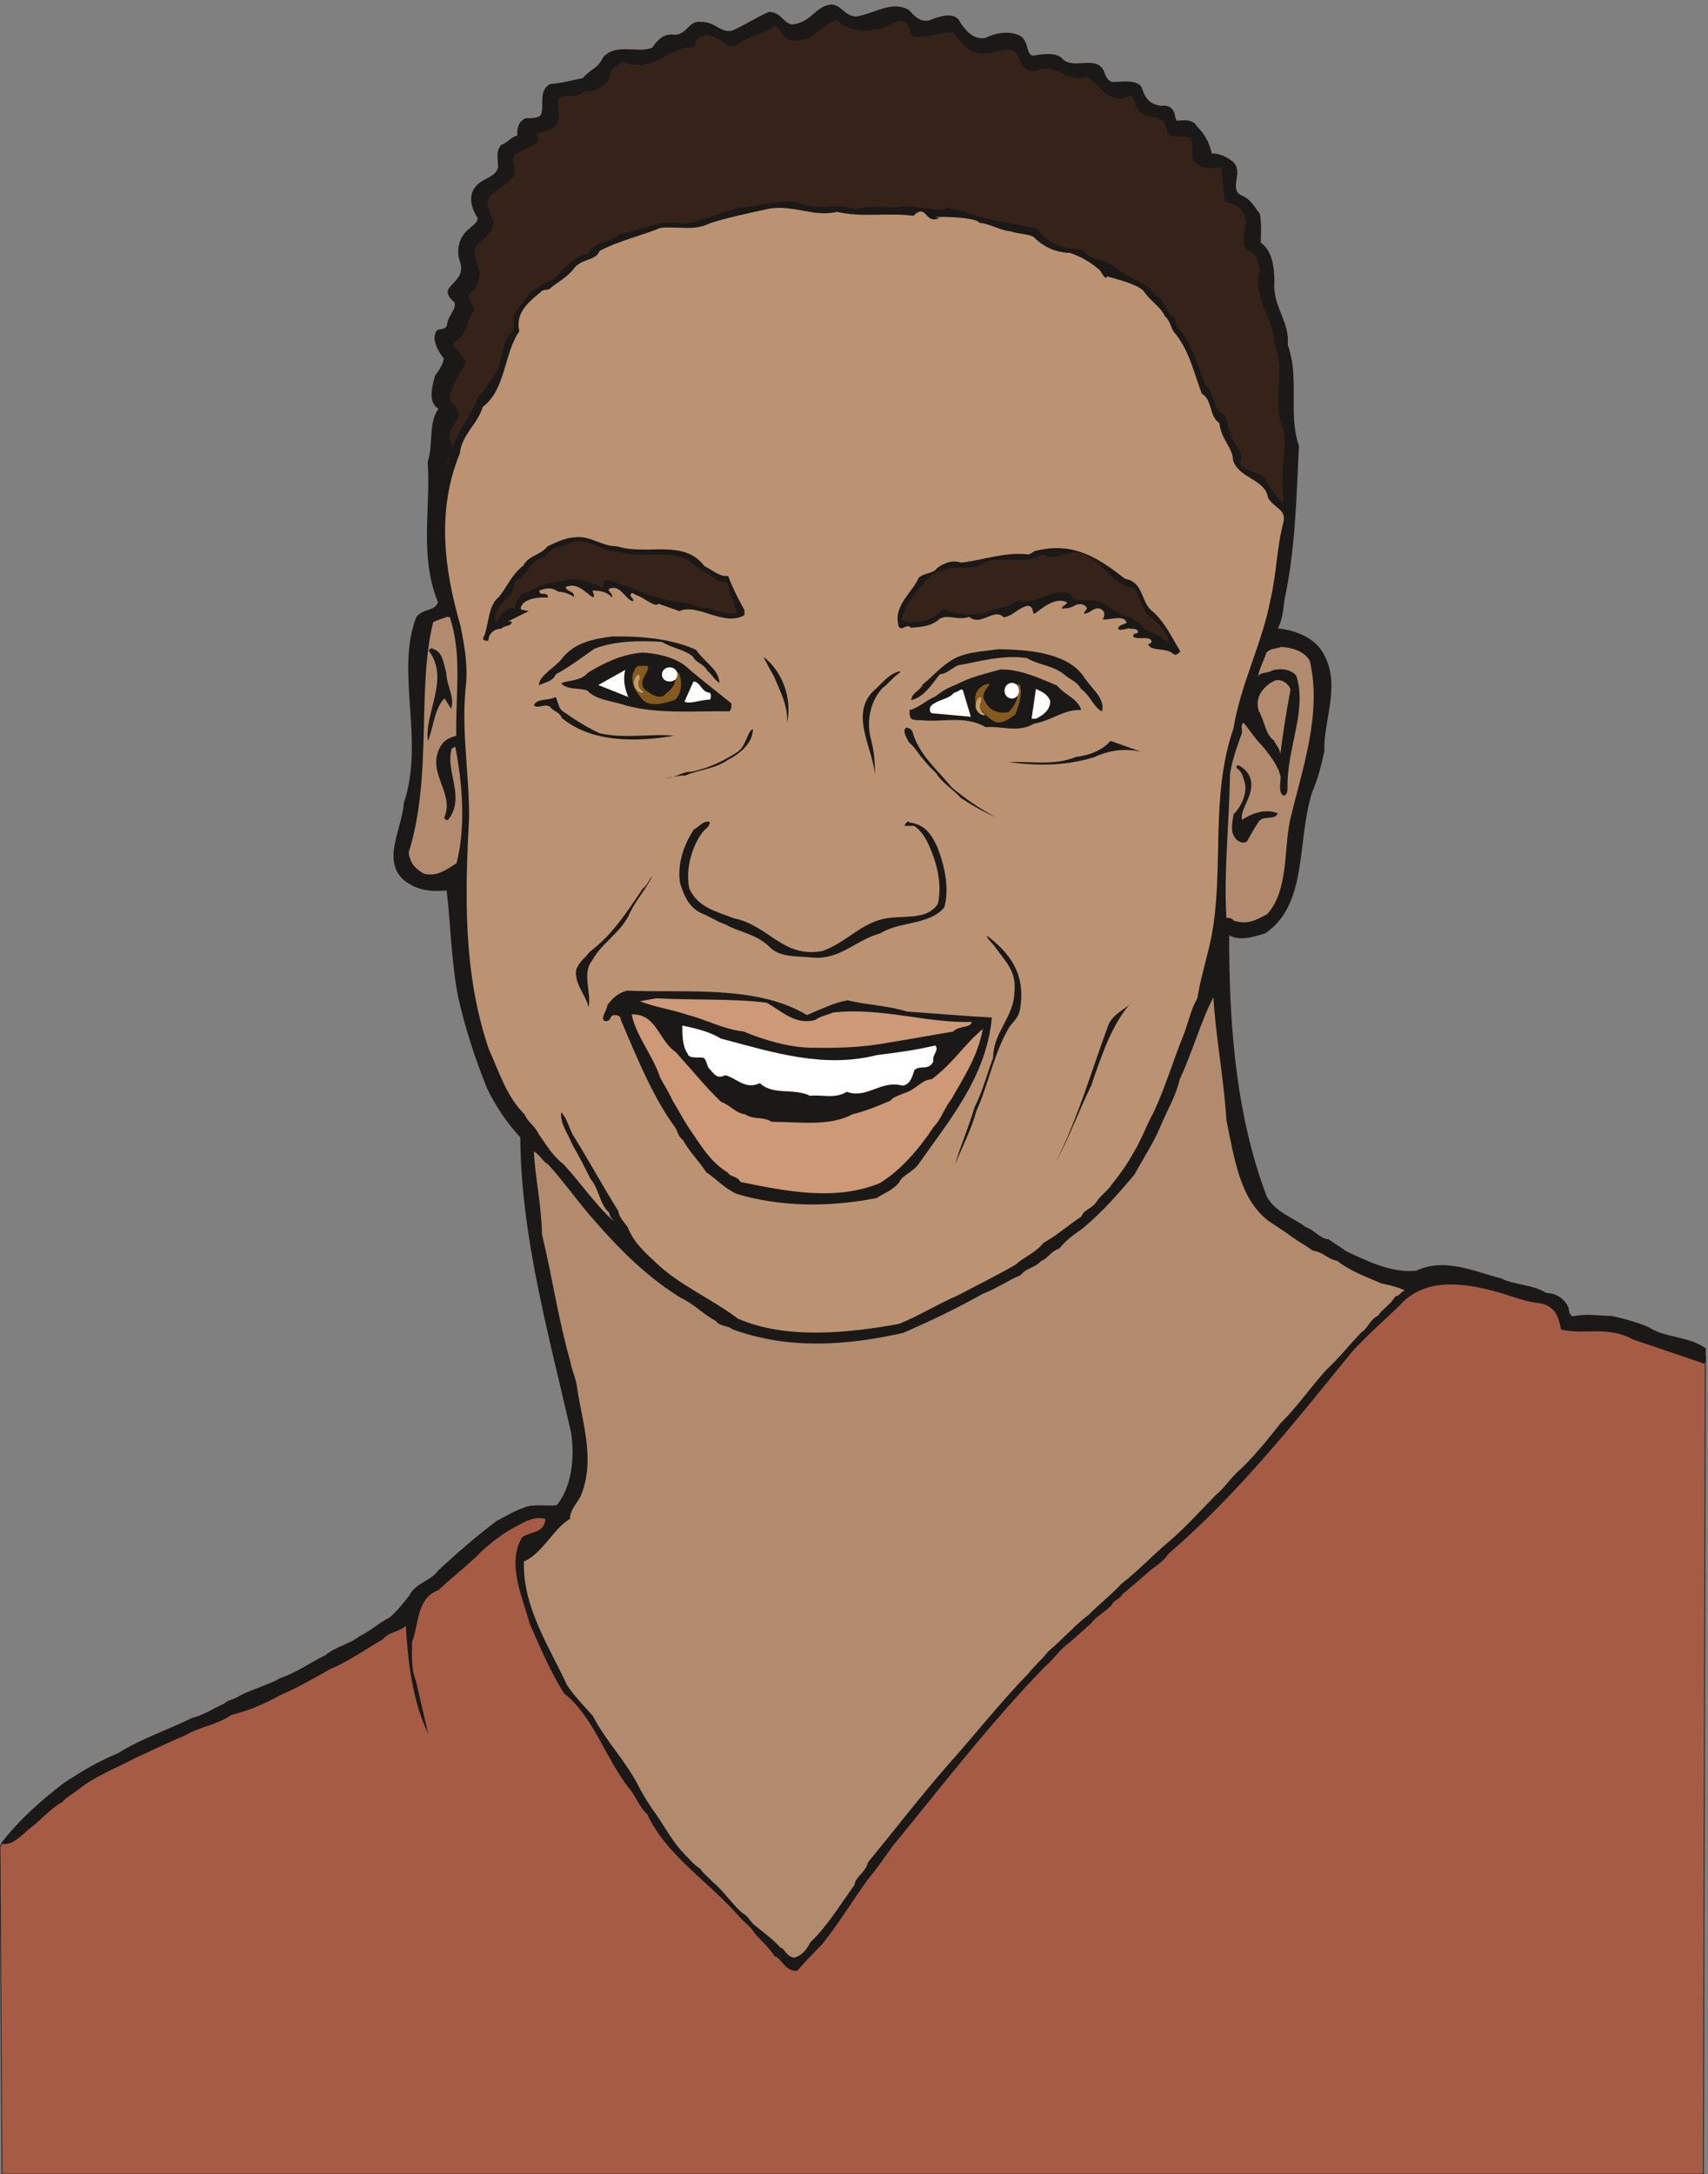 <svg xmlns="http://www.w3.org/2000/svg" xml:space="preserve" width="663.269" height="843.931" fill-rule="evenodd" stroke-linejoin="round" stroke-width="28.222" preserveAspectRatio="xMidYMid" version="1.2" viewBox="0 0 17549 22329"><rect x="0" y="0" width="17549" height="22329" fill="#808080" stroke="none"/><defs class="ClipPathGroup"><clipPath id="a" clipPathUnits="userSpaceOnUse"><path d="M0 0h17549v22329H0z"/></clipPath></defs><g class="SlideGroup"><g class="Slide" clip-path="url(#a)"><g class="Page"><g class="com.sun.star.drawing.ClosedBezierShape"><path fill="none" d="M-5 12526h17533v9809H-5z" class="BoundingBox"/><path fill="#A65B45" d="M0 18964c629-906 3042-1514 4102-2320 290-558 1509-1404 1575-1031 270-457 115-274 463-274l6848-2809c354 0 1093 614 1453 673 224-275 1829 58 1631 398 480-73 462-33 1450 326l-20 8403H20L0 18964Z"/><path fill="none" stroke="#1B1918" stroke-linejoin="miter" stroke-width="8" d="M0 18964c629-906 3042-1514 4102-2320 290-558 1509-1404 1575-1031 270-457 115-274 463-274l6848-2809c354 0 1093 614 1453 673 224-275 1829 58 1631 398 480-73 462-33 1450 326l-20 8403H20L0 18964Z"/></g><g class="com.sun.star.drawing.ClosedBezierShape"><path fill="none" d="M10 46h17521v20198H10z" class="BoundingBox"/><path fill="#1B1918" d="M8539 46c109 5 134 114 252 124 191-25 361-169 546-69 54 59 110 125 206 110 109-41 234-89 305-11 56 97 145 211 274 191 127-66 282-74 371-15 76 56 51 180 117 195 104-15 226-35 295 21 111 139 345-36 436 134 21 61 36 102 89 117 117-5 242-25 298 48 35 112 78 181 205 196 84-15 135 41 140 107 5 20 15 45 15 45 69 0 160-25 211 59 79 81 130 170 150 277 84 0 155 38 216 83 119 107-41 277 84 346 111 46 129 112 195 190 21 107 10 216 10 298 120 83 140 259 140 406-20 249 160 404 137 645 125 340 0 701 115 1036-26 541-36 1060-150 1590-11 105-21 196-66 285 180 20 396 96 482 287 160 310-15 665-5 975-35 163-66 282-122 412-165 500-40 1158-485 1458-122 40-267 81-371 20 0 860 56 1810 386 2683 89 165 285 224 402 315 99 36 139 115 233 125 71 51 127 81 181 122 221 104 472 228 721 200 292-137 592 8 869 79 144 71 325 61 465 150 111 0 200 71 231 155 5 46 15 96 66 81 134-25 259 0 376 0 144 31 274 71 378 114 178 117 417 92 592 221-15 51 20 112-20 155l-732-249c-254-142-505-45-737-101-27-125-53-234-210-269-145-16-234-51-361-92-389-119-820-190-1087 112-175 170-310 284-480 465-577 706-1164 1458-1900 2090-54 89-150 130-221 201-99 84-160 139-249 213-31 56-91 56-112 112-68 71-170 124-208 185-86 74-163 145-226 201-102 69-150 160-241 236-557 569-1077 1247-1578 1857-86 122-162 231-251 338-161 223-296 449-469 665-89 92-185 186-254 272-124 13-160-127-236-152-63-94-134-155-200-229-46-81-105-107-161-175-314-361-751-628-947-1054-84-74-114-186-190-270-249-322-361-731-666-972-140-226-246-475-350-712-82-292-237-627-77-891 92-56 196-41 231-147 6-18 6-39 6-39-110-30-206 26-295 74-142 76-246 155-358 257-145 150-315 274-445 401-226 79-200 350-271 531 0 155-11 274 40 401l125 541c-165-345-209-752-229-1107-76 68-180 63-236 139-186 105-341 221-541 305-170 97-335 191-511 267-160 89-327 160-508 206-139 99-320 119-465 205-175 74-355 160-515 234-211 112-417 186-592 328-56 43-124 79-160 124-145 84-221 191-345 280-82 71-181 180-287 147 180-236 401-432 647-622 175-115 361-226 556-305 244-153 506-236 757-361 135-35 214-96 331-147 55-48 99-38 165-84 139-71 299-112 416-180 176-61 315-165 465-237 107-88 241-109 351-195 116-56 180-125 307-191 84-73 140-149 198-221 71-139 216-144 302-264 196-180 397-355 597-505 99-51 181-102 280-137 111-44 236-11 340-26 155-193 185-495 145-749-229-1003-516-2022-521-3028-129-139-244-305-340-500-125-307-231-638-300-948-71-371-76-752-117-1088-175 16-310-5-439-106-231-201-16-536 0-795 216-638-92-1354 129-1910 71-87 191-56 221-150-195-478-71-973-106-1438 61-190 5-401 111-549-106-63-71-208-35-340 40-53 76-104 91-175-56-69-132-196-76-285 25-30 104 0 109-71 15-94 97-150 76-221-40-33-91-89-61-140 61-83 166-139 117-279-45-132 0-262 89-333 51-48 92-68 92-114-61-99-97-216-31-310 74-107 216-101 241-211 0-91-25-165 33-231 72-25 107-89 166-94-6-76 10-147 86-180 66 0 119 0 155-31 40-96-31-251 96-320 130-10 224-40 336-61 73-91 160-101 205-210 135-160 371-36 511-105 51-81 114-137 201-132 155 21 165-155 299-129 150-10 221 150 356 71 127-61 226-127 340-175 127 5 137 104 231 129 206-15 237-185 407-205Z"/></g><g class="com.sun.star.drawing.ClosedBezierShape"><path fill="none" d="M4573 2135h8619v11554H4573z" class="BoundingBox"/><path fill="#BC9372" d="M9655 2237c-155 79-130-159-270-20-261-36-525 20-787-41-241 61-465-88-731-25-201 45-381 81-572 142-165 84-330 28-510 48-212 86-413 127-624 236-38 104-185 76-264 181-76 99-165 134-251 210-26 16-46 0-79 21-127 109-277 216-231 414-160 226-135 592-376 777-56 185-211 272-236 478-241 590-159 1197 10 1779 35 190 71 360 56 576-56 470 30 897 30 1377-41 777-66 1595 201 2382 109 240 180 486 371 677 22 66 104 114 144 201 64 88 130 210 254 309 171 181 323 412 519 587-26-35-41-40-51-91-97-84-102-244-191-346-61-124-114-228-185-350-41-104-135-231-114-335 53 60 73 139 114 226 160 254 300 515 470 787 10 69 56 109 96 165 61 160 181 264 301 376 236 224 561 361 833 566 490 214 1123 150 1654 54 210-84 381-196 609-295 181-96 396-201 592-315 86-81 201-117 282-221 145-81 239-170 392-272 28-78 109-73 165-165 33-50 89-84 140-155 79-101 160-205 226-330 79-122 135-282 211-421 119-252 198-526 315-814 40-104 68-244 134-356 31-195 92-391 140-609 142-704-15-1448 231-2162 76-465 292-861 381-1326 66-287 61-523 135-803 20-129-99-134-160-241-31-196-300-196-361-387 5-114-124-218-140-381-106-68-71-244-180-300-81-216-124-426-267-612-53-48-48-129-109-180-51-109-155-160-226-269-74-66-254-112-371-145-20 48-56-46-78-66-92-81-196-140-304-175-155-6-269-61-376-166-73-35-144-25-231-55-129-16-208-77-325-89-35-71-597-66-406-51Z"/></g><g class="com.sun.star.drawing.ClosedBezierShape"><path fill="none" d="M4593 207h8607v4953H4593z" class="BoundingBox"/><path fill="#352218" d="m9891 2166-160-31c-89 66-290-48-531-5-145 0-267-23-406 21-211-79-412 30-613-79-213-20-383 53-574 58-226 56-391 143-586 170-247-58-443 77-649 102-104 99-259 66-330 206-145 20-221 130-310 217-51 68-142 68-191 124-111 36-165 165-221 231-71 64-30 160-50 221-150 120-89 369-221 496-44 99-135 144-160 248-105 206-265 387-290 653-35-81 89-165 25-277-34-155 140-195 74-320-20-50-58-63-79-89 5-147 115-281 171-396-41-66-92-122-125-155-5-15-5-30 0-51 125-40 125-215 208-320-5-61-73-101-53-165 74-50 109-147 109-231-35-113-89-217-20-288 76-58 175-150 160-239-38-86-84-175-38-246 73-86 193-129 259-231 0-69-36-145 0-206l226-114c25-20 5-71 0-97 74-28 196-33 221-139 15-84-20-160 0-216 79-59 206 0 269-84 127 10 231-56 262-145 0-96 68-117 129-152 336 117 459-155 728-155 40-33 10-94 91-109 160-56 254 165 361 83 124-94 279-104 381-193 68 8 68 150 180 150 224 31 300-175 465-205 102 114 307 129 472 78 84-38 176-98 229-53 51 48 36 109 76 140 140 25 290-51 417-36 58 76 104 140 170 175 170 117 330-63 470 26 51 99 71 190 196 195 226-104 320 125 531 56 138 64 165 214 341 224 56 0 91-33 132-23 30 79 40 160 140 195 76 23 144 23 185 69 25 66 30 145 99 145 76 10 132-10 175 30 56 76-33 196 56 252 92 73 180 30 257 40l35 351c69 20 140 35 186 104 83 135-46 277 43 396 107 26 107 109 132 197-81 310 135 470 145 752 134 310-36 581 99 896 35 242-43 457 0 696 0 21-10 46-10 46-59-36-99-114-150-180-31-46-31-92-69-97-91-28-127-63-201-89l-20-30c31-61 10-125-35-186-72-89-82-216-120-315-127-40-96-221-200-307-72-193-138-409-247-551-51-38-56-94-71-145-104-36-79-185-196-221-68-135-228-160-345-244-99-71-165-118-274-135-117-41-56-97-232-102-130-25-275-66-356-206-277-68-521-78-772-185Z"/></g><g class="com.sun.star.drawing.ClosedBezierShape"><path fill="none" d="M4960 5516h2690v1068H4960z" class="BoundingBox"/><path fill="#1B1918" d="M5903 5519c155-24 272 92 438 92 305 99 680-82 896 203 99 51 160 112 244 101 51 136 112 250 168 352v51c-211 124-483-127-668-41l-216-76c-33 46-145-64-229-89-30-15-35-31-56-10-15 30 56 63 16 73-82-33-127-181-243-124 0 36 51 46 31 86-36-56-120-71-196-71 0 21 31 46 5 71-76-50-165-161-282-107 11 51 92 36 87 102-51-35-104-51-165-56-71-51-140-31-191-10 0 66 84 0 89 71-69 0-185-5-259 64-15 25-31 40-15 61l76 15-211 104c10 0 26 5 36 5 0 51-82 36-107 71-66 0-109 41-124 77-6 17-11 48-11 48-10 0-45 0-55-20 66-125 45-341 165-430 96-123 132-232 251-323 51-104 185-110 246-196 100-48 188-89 280-94Z"/></g><g class="com.sun.star.drawing.ClosedBezierShape"><path fill="none" d="M5085 5555h2490v848H5085z" class="BoundingBox"/><path fill="#352218" d="M5939 5555c150 0 262 114 408 109 264 81 531-33 752 107 83 89 190 115 274 191 40 25 71 10 96 25l105 311c-130 31-249-61-376-56-160-74-290-54-445-105-142-40-251-107-396-140-52-25-141-66-161-10 15 21-5 69-36 38-122-68-287-94-401-53-165 5-262 84-396 130-41 50-74 86-74 145-107-5-147 82-196 155-54-200 201-250 196-430 140-56 150-227 305-247 35-61 94-89 140-110 81-5 144-60 205-60Z"/></g><g class="com.sun.star.drawing.ClosedBezierShape"><path fill="none" d="M9222 5629h2906v1096H9222z" class="BoundingBox"/><path fill="#1B1918" d="M10658 5654c387-93 646 94 902 291 201 36 155 251 293 343 134 129 190 270 274 400-10 15-36 50-71 30-69-73-239-20-259-104 20 0 45-15 30-41-40-40-122 0-180-30-15-36 20-36 43-41 15-54-58-38-94-48-56 10-96 30-109 0 13-37 53-37 89-57-31-91-165-25-247-35 16-26 36-74-15-105-79-35-114 54-180 44 10-18 15-28 35-49-10-40-58-56-114-40-51 35-91 35-145 40 0-35 43-30 54-66-120-56-244 51-337 120-30-23 0-74-68-84-117 30-137 99-247 119-96-104-231 97-355-5-112 41-216-30-303 20-88 82-198 82-294 92-46-51-89 39-125-10-65-216 140-351 206-506 59-51 155-41 186-97 78-56 165-87 248-56 221-25 458-114 691-84 46-15 61-41 92-41Z"/></g><g class="com.sun.star.drawing.ClosedBezierShape"><path fill="none" d="M9261 5674h2753v932H9261z" class="BoundingBox"/><path fill="#352218" d="M10730 5697c114 81 276-80 396 0 207 56 311 330 522 340 71 97 91 258 195 316 81 71 145 143 170 252 0-46-76-10-76-66-58-10-114-59-175-69-28-71-99-81-135-127-114-7-160-79-251-114-90-100-240-41-352-74-15-21-15-41-18-52-185-81-332 116-548 65-94 86-219 61-320 122-130 35-270 20-387-10-21-26-69-26-84-5-97 109-282 139-406 94 45-171 160-311 279-431 147-147 358-86 524-127 175-138 460 10 635-114h31Z"/></g><g class="com.sun.star.drawing.ClosedBezierShape"><path fill="none" d="M4198 6334h553v2650h-553z" class="BoundingBox"/><path fill="#B28B6F" d="m4596 6335 26 5c130 391 56 808 66 1217-92 26-138 56-174 132-124 259 159 460 51 707 0 11 21 41 41 21 181-227-36-504 36-728 11-5 16-10 36-20 74 386 109 821 13 1197-105 66-204 143-337 107-89-51-140-107-155-216 247-788 81-1675 252-2367 53-25 89-35 145-55Z"/></g><g class="com.sun.star.drawing.ClosedBezierShape"><path fill="none" d="M5537 6537h1857v504H5537z" class="BoundingBox"/><path fill="#1B1918" d="M6288 6537c291-4 603 20 862 136 97 137 237 205 242 341-46-23-77-89-125-125-35-71-117-79-147-145-94-76-203-81-320-151-239-15-481-10-692 70-130 91-262 190-396 262-36 79-109 79-175 114 0-104 175-186 241-280 129-161 320-196 510-222Z"/></g><g class="com.sun.star.drawing.ClosedBezierShape"><path fill="none" d="M12593 6645h906v2830h-906z" class="BoundingBox"/><path fill="#B28B6F" d="M13163 6645c115 5 242 45 295 144 127 546-79 1108-203 1635-66 307-15 726-237 967-127 66-201 107-341 66-20-30-56-30-76-30-29-473 30-973 36-1469 20-145 73-287 124-432 0-51-15-74 15-104 61 73 115 160 186 231 87 104 171 213 196 325 0 69-25 156 26 192 40 5 45-46 45-82-10-397 206-793 89-1149-61-74-180-74-246-53-54 35-126 10-146 68 10-83 56-160 86-249 42-50 106-40 151-60Z"/></g><g class="com.sun.star.drawing.ClosedBezierShape"><path fill="none" d="M4391 6659h256v953h-256z" class="BoundingBox"/><path fill="#1B1918" d="M4453 6667c93 30 100 129 132 242 5 145 91 249 50 371l-67-107c-104 97-115 304-171 438-42-278 228-638 10-924 0-20 26-39 46-20Z"/></g><g class="com.sun.star.drawing.ClosedBezierShape"><path fill="none" d="M9362 6668h1968v640H9362z" class="BoundingBox"/><path fill="#1B1918" d="M10259 6668c290 5 682 30 862 262 81 135 241 240 201 377-89-46-120-164-216-232-38-76-119-97-175-150-116-91-250-91-382-166-259-36-491 38-707 75-74 35-110 86-186 91-79 104-175 245-294 265 10-80 88-90 119-161 91-71 175-170 272-232 145-104 341-104 506-129Z"/></g><g class="com.sun.star.drawing.ClosedBezierShape"><path fill="none" d="M5766 6703h1750v607H5766z" class="BoundingBox"/><path fill="#1B1918" d="M6597 6703c145 5 325 45 442 134 156 138 336 273 476 388 0 36 0 61-20 81-356-5-733 31-1063-60-150-51-301-51-402-156-99-26-211-6-264-72 78-35 203-20 274-109 181-107 341-186 557-206Z"/></g><g class="com.sun.star.drawing.ClosedBezierShape"><path fill="none" d="M7848 6751h255v673h-255z" class="BoundingBox"/><path fill="#1B1918" d="M7851 6751c181 144 290 407 237 672 5-186-66-306-138-481-38-62-69-125-99-181-4-5 0-10 0-10Z"/></g><g class="com.sun.star.drawing.ClosedBezierShape"><path fill="none" d="M6496 6840h502v394h-502z" class="BoundingBox"/><path fill="#845A1E" d="M6561 6840h95c21 66-100 134-39 237 60 40 111 94 197 73 59-58 130-89 125-201-15-28-30-43-35-54 35-10 76 11 81 44 31 107 0 216-56 252-105 31-222 71-312 10-76-81-136-171-117-270 16-46 31-86 61-91Z"/></g><g class="com.sun.star.drawing.ClosedBezierShape"><path fill="none" d="M6147 6881h310v279h-310z" class="BoundingBox"/><path fill="#FFF" d="M6424 6881c-25 94-5 191 31 278l-308-123 277-155Z"/></g><g class="com.sun.star.drawing.ClosedBezierShape"><path fill="none" d="M9345 6876h1765v609H9345z" class="BoundingBox"/><path fill="#1B1918" d="M10278 6876c205-4 402 91 582 165 89 106 211 129 249 252-180-10-299 109-486 140-165 99-335 20-495 36-216-127-453-46-669-72-43 0-84 0-99-20-15-15-15-58-15-84 91-20 170-101 266-140 69-56 135-92 215-122 147-79 297-110 452-155Z"/></g><g class="com.sun.star.drawing.ClosedBezierShape"><path fill="none" d="M8864 6894h389v1064h-389z" class="BoundingBox"/><path fill="#1B1918" d="m9242 6894 10 10c-71 45-125 119-181 160-136 140-171 361-120 537 34 135 39 237 39 356-28-285-250-605-28-848 99-86 165-185 280-215Z"/></g><g class="com.sun.star.drawing.ClosedBezierShape"><path fill="none" d="M7033 7000h273v217h-273z" class="BoundingBox"/><path fill="#FFF" d="M7125 7000c76 5 81 110 166 115 20 10 15 66 0 71-90 0-208 51-258 20l92-206Z"/></g><g class="com.sun.star.drawing.ClosedBezierShape"><path fill="none" d="M12922 6986h340v761h-340z" class="BoundingBox"/><path fill="#B28B6F" d="M13115 6987c67-9 125 40 145 94-45 231-78 453-105 664-10-66-35-76-66-140-90-61-100-216-156-303-39-135 31-221 116-285 25-10 45-30 66-30Z"/></g><g class="com.sun.star.drawing.ClosedBezierShape"><path fill="none" d="M10019 7023h471v399h-471z" class="BoundingBox"/><path fill="#845A1E" d="M10160 7023c26 10-91 91-46 166 46 107 138 146 248 125 56-54 94-120 94-197-33-48-54-69-79-89 36-9 74-5 99 5 36 84-10 217-43 302-81 71-173 112-232 66-66-36-82-82-135-115-50-46-60-127-30-182 33-51 78-76 124-81Z"/></g><g class="com.sun.star.drawing.ClosedBezierShape"><path fill="none" d="M9553 7082h423v282h-423z" class="BoundingBox"/><path fill="#FFF" d="m9893 7089 82 273-398-36c-34-10-29-66 0-86 74-59 170-57 225-125 46-6 71-50 91-26Z"/></g><g class="com.sun.star.drawing.ClosedBezierShape"><path fill="none" d="M10599 7076h193v307h-193z" class="BoundingBox"/><path fill="#FFF" d="M10644 7076c47 25 117 45 147 125 0 96-80 148-147 181h-45l45-306Z"/></g><g class="com.sun.star.drawing.ClosedBezierShape"><path fill="none" d="M5486 7160h1440v437H5486z" class="BoundingBox"/><path fill="#1B1918" d="M5706 7160c26 20 26 119 82 149 125 88 250 166 372 222 264 61 537 0 765 26-400 68-852 68-1152-182-26-66-87-66-122-116-54-39-135 30-165-18 35-71 144-41 220-81Z"/></g><g class="com.sun.star.drawing.ClosedBezierShape"><path fill="none" d="M6828 7490h910v503h-910z" class="BoundingBox"/><path fill="#1B1918" d="M7736 7490c-5 154-145 257-257 315-130 92-305 102-436 160-86 0-160 26-215 26 99 10 180-69 275-64 190-40 327-111 463-196 104-61 114-231 170-241Z"/></g><g class="com.sun.star.drawing.ClosedBezierShape"><path fill="none" d="M9293 7473h938v920h-938z" class="BoundingBox"/><path fill="#1B1918" d="M9311 7473c41 5 66 25 76 81 79 224 264 372 390 532 152 125 282 217 452 305-125-50-247-124-356-195-86-95-186-146-257-258-49-43-89-89-125-134-56-59-86-126-150-177-25-45-75-124-30-154Z"/></g><g class="com.sun.star.drawing.ClosedBezierShape"><path fill="none" d="M10368 7609h1353v246h-1353z" class="BoundingBox"/><path fill="#1B1918" d="m11410 7610 310 110c-160-33-315-18-475 56-288 92-598 92-877 51 200-10 464 41 681-51 160-21 280-74 361-166Z"/></g><g class="com.sun.star.drawing.ClosedBezierShape"><path fill="none" d="M12658 7861h472v795h-472z" class="BoundingBox"/><path fill="#1B1918" d="M12730 7863c56 31 109 76 125 165 20 160-115 278-94 393 99-67 242-120 367-67-31 77-155 16-196 87-47 68-87 145-120 201-36 30-102 0-122-36-58-76-21-180-16-241 82-84 148-225 112-337-25-83-35-109-81-139 0-26 0-30 25-26Z"/></g><g class="com.sun.star.drawing.ClosedBezierShape"><path fill="none" d="M6980 8438h2747v1401H6980z" class="BoundingBox"/><path fill="#1B1918" d="M7264 8438c5 0 25 0 30 10-5 50-56 66-86 114-109 155-165 381-125 566 87 192 275 233 458 304 361 73 501 414 912 335 209-76 341-226 536-302 215-94 517 20 647-181 50-214-21-445-89-595-36-86-87-160-153-206h-99c0-15 31-65 51-35 165 20 229 134 284 251 77 196 127 429 72 621-155 185-458 140-658 267-255 68-410 274-697 248-176-17-346 0-450-119-142-129-303-140-443-221-91-30-165-84-246-114-130-61-181-181-221-311-32-211 51-412 142-551 53-26 79-71 135-81Z"/></g><g class="com.sun.star.drawing.ClosedBezierShape"><path fill="none" d="M5917 9002h784v1346h-784z" class="BoundingBox"/><path fill="#1B1918" d="M6699 9002c-66 144-180 256-242 407-99 185-280 284-372 455-109 132-5 333-38 483-31-142-146-231-127-387 35-91 91-117 140-185 242-181 397-432 545-649 48-33 69-104 94-124Z"/></g><g class="com.sun.star.drawing.ClosedBezierShape"><path fill="none" d="M9812 9611h683v2352h-683z" class="BoundingBox"/><path fill="#1B1918" d="M10142 9611c222 170 397 381 341 737-15 125-89 145-135 241-139 249-201 572-316 822-60 211-147 371-220 551 58-201 139-376 200-587 84-166 135-361 192-511 0-264 218-422 218-677 26-211-99-320-188-447-30-48-97-99-92-129Z"/></g><g class="com.sun.star.drawing.ClosedBezierShape"><path fill="none" d="M6196 10175h3996v2198H6196z" class="BoundingBox"/><path fill="#1B1918" d="M6441 10175c612 25 1333-60 1850 251 145-61 279-127 416-152 206 50 391 50 615 116 307 21 582 46 869 61-56 611-437 1053-752 1504-61 86-165 111-201 190-66 81-165 117-231 160-485 97-1002 91-1439-43-124-56-195-142-310-221-76-112-185-227-241-331-56-41-51-97-86-138-229-314-396-731-551-1093-5-48-33-53-74-53-46 10-20 58-81 63-73-10 15-114 15-165 51-68 107-124 201-149Z"/></g><g class="com.sun.star.drawing.ClosedBezierShape"><path fill="none" d="M5382 10244h9054v9865H5382z" class="BoundingBox"/><path fill="#B28B6F" d="M12467 10244c25 416 109 845 134 1262 82 396 137 808 432 1034 84 58 170 109 241 165 79 54 145 90 214 140 111 16 152 89 251 105 135 106 287 160 452 231 84 20 186 40 244 76-43 5-48 53-99 58-51 87-140 138-175 196-92 46-112 142-170 170-127 132-242 277-371 396-160 181-313 397-463 541-124 160-274 341-401 463-109 89-175 205-259 269-155 160-320 340-473 472-171 140-331 315-501 445-114 122-226 206-335 317-155 115-267 254-417 376-68 89-139 145-205 229-285 292-557 638-826 938-292 335-556 678-823 1003-25 105-124 140-139 232-150 208-272 414-453 589-38 76-83 132-165 157-89-15-89-91-144-106-72-84-176-155-247-216-63-43-74-104-146-140-109-99-195-231-304-320-46-51-87-76-125-132-66-43-101-89-147-135-150-150-229-325-346-480-53-81-94-145-134-221-135-272-336-465-475-732-92-104-196-211-267-320-180-391-456-798-442-1268 191-81 307-343 473-437 0-91 68-155 109-231 155-366 20-752-36-1117-10-99-58-186-68-265-127-442-186-873-292-1309-6-307-69-571-84-853 63 35 89 102 150 137 149 165 294 366 431 526 196 227 397 440 610 613 107 89 211 160 312 224 150 71 224 165 366 241 43 61 130 46 170 86 588 214 1182 165 1754 38 297-129 556-254 818-401 139-53 254-135 391-193 58-76 150-76 206-142 84-38 104-104 190-130 69-86 145-141 234-202 211-175 376-365 541-561 91-170 190-315 262-485 71-175 160-312 200-488 131-279 222-609 347-845Z"/></g><g class="com.sun.star.drawing.ClosedBezierShape"><path fill="none" d="M6573 10254h3414v510H6573z" class="BoundingBox"/><path fill="#CD9977" d="M6744 10254c365 20 782 0 1133 45 160 90 299 235 501 176 56-40 124-50 185-76 496-54 963 112 1423 97-18 68-135 35-191 99-213 35-465 82-660 113-285 53-536 58-813 53-214-5-461-74-682-166-216-26-376-120-571-170-170-57-335-80-495-141l170-30Z"/></g><g class="com.sun.star.drawing.ClosedBezierShape"><path fill="none" d="M10850 10289h780v1641h-780z" class="BoundingBox"/><path fill="#1B1918" d="M11629 10290c-201 220-310 546-418 862-129 261-228 541-360 777 220-432 370-949 536-1398 51-127 186-165 242-241Z"/></g><g class="com.sun.star.drawing.ClosedBezierShape"><path fill="none" d="M6490 10419h3609v1839H6490z" class="BoundingBox"/><path fill="#CD9977" d="M6490 10419c256-9 279 272 452 386 160 176 299 351 465 511 105 41 150 117 252 130 74 56 185 20 269 76 282 0 592 51 828-76 135-33 259-84 391-140 33-40 90-56 146-79 120-35 175-137 280-142 231-175 332-356 525-516-53 287-193 488-320 717-73 91-109 211-180 282-150 226-340 450-557 583-455 190-973 83-1433-11-35-66-109-50-129-96-161-94-268-260-362-402-81-110-137-229-206-336-41-94-81-150-127-236-79-235-249-430-294-651Z"/></g><g class="com.sun.star.drawing.ClosedBezierShape"><path fill="none" d="M7010 10533h2614v726H7010z" class="BoundingBox"/><path fill="#FFF" d="M7010 10533c134 30 276 60 396 134 546 145 1057 308 1603 170 227-28 407-53 602-99 41 51-40 104-20 161-46 104-140 36-195 92-21 53-36 144-120 160-236-61-360 139-576 63-122 76-257 26-376 41-177-84-377 0-517-130-152 74-251-61-356-81-96 46-116-25-170-74-25-50-25-92-56-107-66-5-149 10-160-41-55-74-55-208-55-289Z"/></g><g class="com.sun.star.drawing.ClosedBezierShape"><path fill="none" d="M6801 6854h160v147h-160z" class="BoundingBox"/><path fill="#FFF" d="M6882 6858c41 0 74 30 74 72 0 38-33 66-74 66-44 0-77-28-77-66 0-42 33-72 77-72Z"/><path fill="none" stroke="#FFF" stroke-linejoin="miter" stroke-width="8" d="M6882 6858c41 0 74 30 74 72 0 38-33 66-74 66-44 0-77-28-77-66 0-42 33-72 77-72Z"/></g><g class="com.sun.star.drawing.ClosedBezierShape"><path fill="none" d="M10321 7014h150v162h-150z" class="BoundingBox"/><path fill="#FFF" d="M10397 7018c39 0 69 35 69 79 0 38-30 74-69 74-42 0-72-36-72-74 0-44 30-79 72-79Z"/><path fill="none" stroke="#FFF" stroke-linejoin="miter" stroke-width="8" d="M10397 7018c39 0 69 35 69 79 0 38-30 74-69 74-42 0-72-36-72-74 0-44 30-79 72-79Z"/></g><g class="com.sun.star.drawing.ClosedBezierShape"><path fill="none" d="M6512 6929h101v189h-101z" class="BoundingBox"/><path fill="#C49E6A" d="M6572 6949c5 47-18 29-13 85 3 57 77 77 44 82-34 3-92-40-90-105 5-62 56-109 59-62Z"/></g><g class="com.sun.star.drawing.ClosedBezierShape"><path fill="none" d="M10023 7160h100v189h-100z" class="BoundingBox"/><path fill="#C49E6A" d="M10082 7180c5 47-18 29-13 85 3 57 77 77 44 82-34 3-92-40-90-105 5-62 56-109 59-62Z"/></g></g></g></g></svg>
